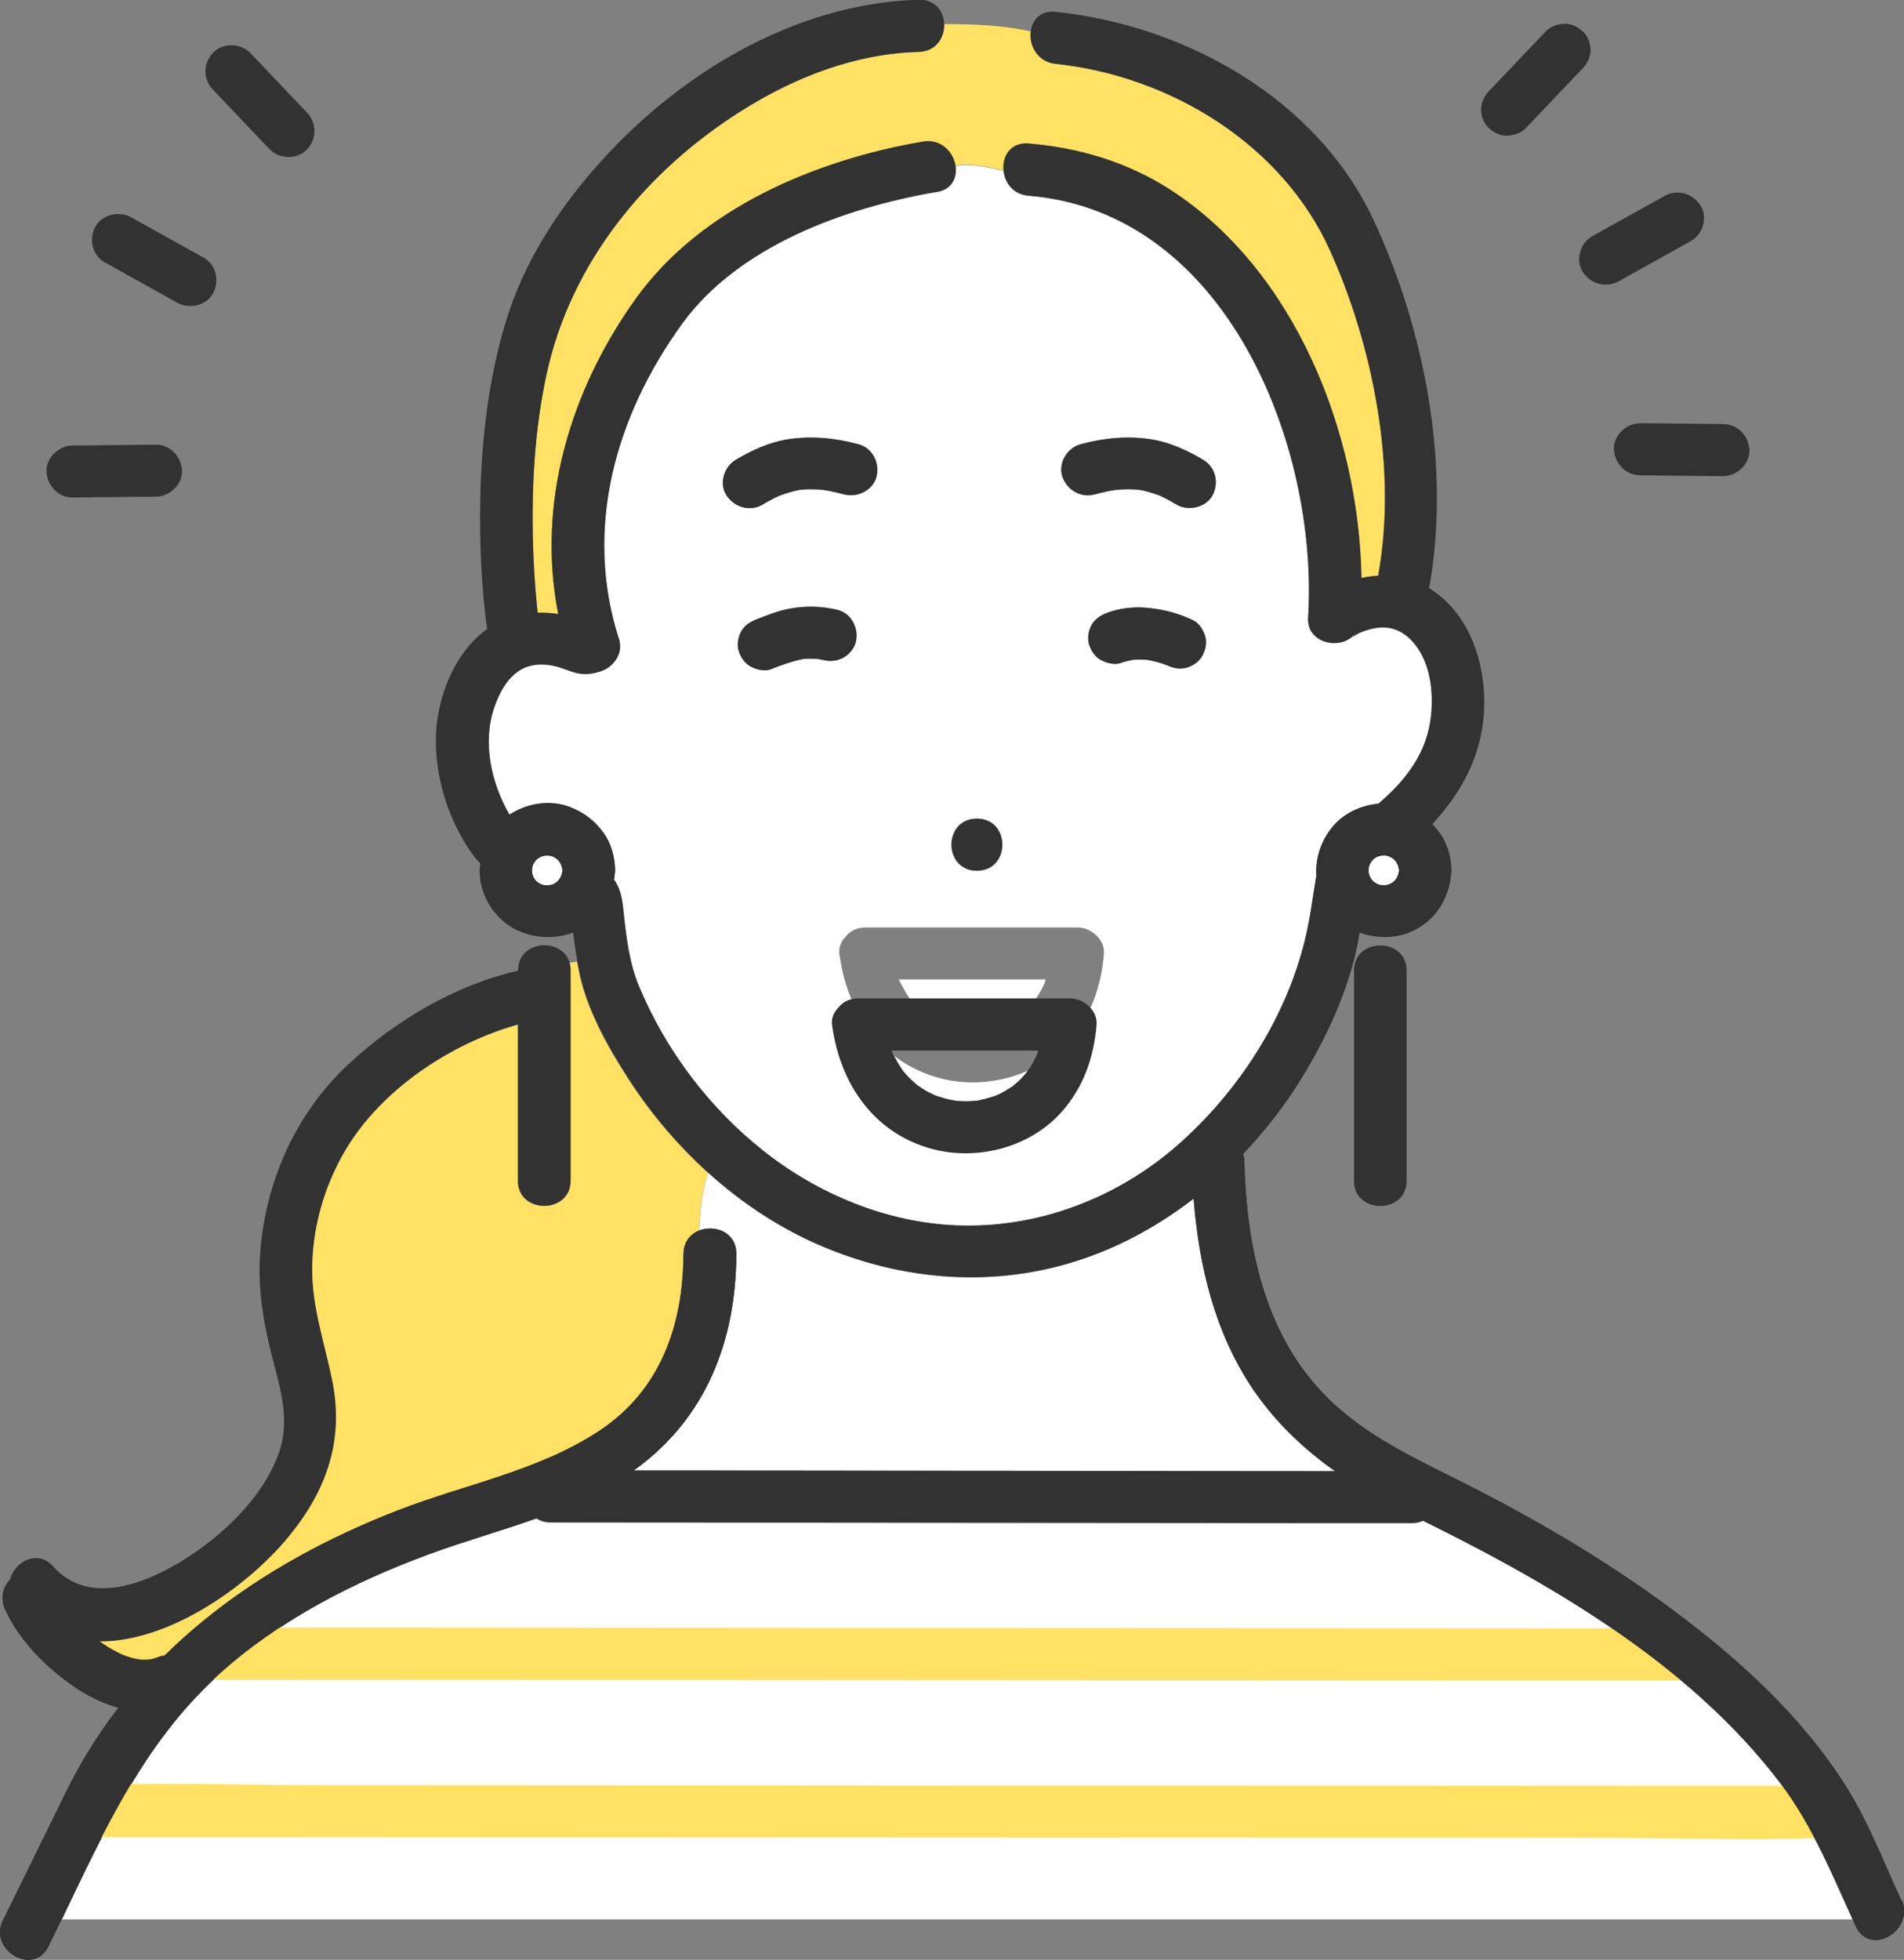 <?xml version="1.0" encoding="UTF-8"?>
<svg xmlns="http://www.w3.org/2000/svg" width="103" height="106" viewBox="0 0 103 106" fill="none">
  <rect x="0" y="0" width="103" height="106" fill="#808080" stroke="none"/>
  <g clip-path="url(#clip0_253_1217)">
    <path d="M7.517 89.756C7.517 89.756 7.536 89.756 7.555 89.762C7.542 89.762 7.53 89.756 7.517 89.756Z" fill="#FFE164"></path>
    <path d="M8.092 89.769C8.092 89.769 8.035 89.769 7.997 89.769C7.947 89.781 7.934 89.8 8.092 89.769Z" fill="#FFE164"></path>
    <path d="M7.669 89.794C7.669 89.794 7.637 89.781 7.618 89.775C7.593 89.775 7.574 89.775 7.555 89.763C7.593 89.769 7.637 89.775 7.669 89.788V89.794Z" fill="#FFE164"></path>
    <path d="M48.63 52.978C48.649 53.016 48.668 53.072 48.687 53.115C48.693 53.128 48.699 53.147 48.706 53.147C48.858 53.428 49.003 53.71 49.186 53.972C49.218 54.023 49.256 54.066 49.287 54.116C49.395 54.235 49.496 54.354 49.61 54.467C49.705 54.567 49.812 54.66 49.913 54.748C49.945 54.779 49.983 54.804 50.014 54.836C50.21 54.973 50.413 55.105 50.628 55.223C50.748 55.286 50.868 55.342 50.988 55.398C50.994 55.398 50.994 55.398 51.001 55.405C51.02 55.405 51.032 55.417 51.064 55.424C51.285 55.499 51.5 55.567 51.728 55.617C51.873 55.649 52.019 55.667 52.164 55.699C52.12 55.686 52.094 55.686 52.069 55.68C52.006 55.667 52.012 55.674 52.069 55.68C52.107 55.686 52.158 55.693 52.221 55.699C52.448 55.718 52.676 55.718 52.904 55.711C53.017 55.711 53.138 55.693 53.251 55.686C53.283 55.686 53.315 55.674 53.346 55.667C53.586 55.617 53.82 55.561 54.054 55.486C54.092 55.474 54.212 55.43 54.288 55.405C54.351 55.373 54.459 55.33 54.484 55.317C54.693 55.211 54.889 55.092 55.078 54.973C55.123 54.942 55.154 54.923 55.173 54.917C55.186 54.904 55.199 54.892 55.23 54.867C55.319 54.792 55.407 54.717 55.496 54.636C55.641 54.498 55.774 54.348 55.907 54.191C55.938 54.141 56.071 53.966 56.103 53.922C56.172 53.816 56.235 53.71 56.299 53.597C56.362 53.485 56.419 53.372 56.476 53.253C56.476 53.253 56.476 53.253 56.476 53.247C56.495 53.203 56.507 53.166 56.526 53.122C56.545 53.072 56.551 53.022 56.571 52.972H48.636L48.63 52.978Z" fill="white"></path>
    <path d="M30.846 53.904V63.867C30.846 65.681 28.001 65.681 28.001 63.867V55.417C24.302 56.456 20.585 58.976 18.676 62.191C17.582 64.036 16.95 66.15 16.868 68.296C16.785 70.51 17.487 72.462 17.93 74.594C18.613 77.885 17.658 80.612 15.559 83.157C13.384 85.79 9.161 88.805 5.361 88.78C5.677 88.999 6 89.206 6.341 89.381C6.43 89.425 6.518 89.462 6.6 89.506C6.607 89.506 6.607 89.506 6.613 89.512C6.784 89.575 6.961 89.637 7.138 89.687C7.252 89.719 7.384 89.737 7.511 89.762C7.46 89.744 7.486 89.737 7.612 89.781C7.618 89.781 7.625 89.781 7.631 89.781C7.713 89.781 7.802 89.787 7.884 89.781C7.915 89.781 7.953 89.775 7.991 89.769C8.023 89.762 8.055 89.756 8.099 89.769C8.263 89.731 8.415 89.681 8.573 89.625C8.68 89.581 8.788 89.562 8.895 89.556C12.411 86.085 16.798 83.52 21.552 81.687C25.162 80.293 29.126 79.567 32.388 77.415C35.733 75.214 36.959 71.667 36.966 67.82C36.966 67.157 37.345 66.745 37.825 66.563C37.857 65.519 37.965 64.481 38.3 63.436C36.643 61.941 35.189 60.221 33.988 58.363C32.901 56.675 31.794 54.723 31.358 52.753C31.301 52.509 31.263 52.259 31.219 52.015C31.067 52.027 30.922 52.052 30.77 52.083C30.808 52.215 30.84 52.352 30.84 52.509V53.916L30.846 53.904Z" fill="#FFE164"></path>
    <path d="M49.698 2.814C46.259 2.908 43.003 4.178 40.12 5.992C34.936 9.251 30.871 14.229 29.568 20.221C28.898 23.293 28.734 26.464 28.835 29.598C28.867 30.654 28.936 31.712 29.037 32.762C29.05 32.894 29.069 33.019 29.082 33.15C29.455 33.144 29.828 33.163 30.194 33.219C29.012 27.233 30.833 21.11 34.417 16.125C37.92 11.252 44.128 8.663 49.919 7.668C50.887 7.499 51.55 8.219 51.677 8.963C52.511 8.819 53.409 9 54.282 9.226C54.206 8.463 54.648 7.687 55.635 7.762C58.359 7.981 60.983 8.769 63.284 10.251C70.024 14.592 73.501 23.368 73.64 31.261C73.943 31.199 74.253 31.155 74.557 31.136C74.557 31.117 74.557 31.099 74.557 31.08C75.581 25.401 74.297 18.777 71.946 13.554C69.36 7.812 63.322 4.109 57.095 3.452C56.102 3.346 55.654 2.452 55.755 1.695C54.168 1.357 52.764 1.307 51.07 1.301C51.102 2.026 50.646 2.783 49.704 2.814H49.698Z" fill="#FFE164"></path>
    <path d="M50.672 10.389C45.69 11.246 39.931 13.316 36.871 17.551C33.267 22.542 31.547 28.622 33.476 34.589C33.722 35.346 33.191 36.09 32.483 36.322C31.276 36.722 30.814 36.197 29.904 36.015C28.19 35.677 27.293 36.709 26.743 38.236C26.06 40.15 26.553 42.339 27.546 44.071C27.546 44.071 27.546 44.071 27.546 44.078C28.481 43.458 29.733 43.258 30.782 43.646C31.554 43.934 32.161 44.39 32.641 45.06C33.059 45.635 33.255 46.373 33.267 47.074C33.267 47.18 33.255 47.274 33.236 47.374C33.229 47.449 33.223 47.53 33.21 47.605C33.571 48.074 33.646 48.662 33.729 49.388C33.874 50.758 34.038 52.121 34.576 53.404C36.023 56.844 38.356 59.94 41.296 62.267C44.23 64.587 47.934 66.132 51.702 66.288C56.096 66.47 60.402 64.825 63.683 61.96C66.977 59.077 69.562 55.067 70.593 50.814C70.858 49.726 70.998 48.594 71.181 47.493C71.187 47.455 71.194 47.418 71.2 47.374C71.187 47.205 71.187 47.036 71.2 46.873C71.282 46.042 71.567 45.341 72.104 44.697C72.698 43.99 73.615 43.565 74.557 43.483C76.024 42.226 77.206 40.738 77.408 38.699C77.535 37.385 77.37 35.871 76.498 34.814C75.992 34.201 75.322 33.857 74.513 33.964C74.197 34.007 73.861 34.101 73.571 34.226C73.109 34.42 73.033 34.745 73.406 34.139C72.711 35.271 70.669 34.871 70.757 33.426C71.333 24.144 66.351 11.465 55.635 10.596C54.8 10.527 54.351 9.895 54.282 9.245C53.409 9.02 52.512 8.838 51.677 8.982C51.785 9.614 51.5 10.264 50.672 10.402V10.389ZM39.298 26.789C38.881 26.145 39.172 25.244 39.81 24.863C40.67 24.356 41.612 23.918 42.611 23.762C43.901 23.562 45.165 23.687 46.43 24.025C47.201 24.231 47.593 25.013 47.422 25.757C47.252 26.502 46.392 26.933 45.671 26.739C45.38 26.664 45.096 26.596 44.799 26.539C44.735 26.527 44.666 26.514 44.603 26.508C44.571 26.508 44.533 26.502 44.514 26.495C44.445 26.489 44.375 26.483 44.306 26.477C44.078 26.464 43.85 26.458 43.623 26.464C43.515 26.464 43.401 26.477 43.294 26.489C42.902 26.558 42.529 26.677 42.156 26.814C42.131 26.827 42.105 26.833 42.087 26.846C41.992 26.89 41.891 26.939 41.796 26.989C41.612 27.083 41.429 27.19 41.246 27.296C40.563 27.703 39.716 27.427 39.298 26.789ZM44.552 35.696C44.445 35.671 44.343 35.652 44.236 35.634C43.983 35.609 43.73 35.609 43.477 35.634C42.864 35.746 42.289 35.965 41.707 36.19C41.359 36.328 40.929 36.215 40.613 36.047C40.285 35.871 40.07 35.546 39.962 35.208C39.855 34.871 39.924 34.426 40.108 34.126C40.31 33.788 40.601 33.62 40.955 33.482C41.53 33.257 42.112 33.025 42.725 32.913C43.597 32.757 44.438 32.775 45.304 32.982C46.076 33.169 46.468 33.989 46.297 34.714C46.221 35.052 45.937 35.383 45.646 35.552C45.317 35.74 44.912 35.784 44.552 35.696ZM65.048 35.471C64.884 35.778 64.53 36.028 64.201 36.115C63.835 36.215 63.48 36.147 63.145 35.99C62.791 35.853 62.425 35.752 62.052 35.69C61.805 35.671 61.559 35.665 61.312 35.69C61.091 35.727 60.876 35.771 60.667 35.853C60.313 35.984 59.89 35.878 59.573 35.709C59.245 35.54 59.03 35.208 58.922 34.871C58.809 34.533 58.884 34.089 59.068 33.788C59.264 33.451 59.561 33.276 59.915 33.144C60.629 32.875 61.457 32.806 62.216 32.894C63.044 32.994 63.79 33.188 64.543 33.551C64.871 33.707 65.086 34.057 65.194 34.389C65.314 34.752 65.225 35.146 65.048 35.471ZM58.461 24.025C59.719 23.687 60.983 23.562 62.279 23.762C63.272 23.918 64.22 24.356 65.08 24.863C65.763 25.263 65.953 26.108 65.592 26.789C65.238 27.459 64.283 27.671 63.645 27.296C63.455 27.183 63.259 27.077 63.063 26.971C62.968 26.921 62.874 26.877 62.772 26.827C62.754 26.821 62.734 26.808 62.715 26.802C62.349 26.664 61.982 26.552 61.596 26.489C61.59 26.489 61.578 26.489 61.571 26.489C61.457 26.477 61.344 26.47 61.23 26.47C61.002 26.464 60.775 26.47 60.547 26.483C60.477 26.483 60.414 26.495 60.345 26.502C60.244 26.52 60.142 26.533 60.041 26.552C59.763 26.602 59.491 26.671 59.213 26.746C58.442 26.952 57.702 26.489 57.462 25.764C57.228 25.044 57.74 24.225 58.454 24.031L58.461 24.025ZM58.296 50.163C59.017 50.163 59.776 50.814 59.719 51.571C59.58 53.341 59.005 54.998 57.797 56.337C56.02 58.295 53.055 59.014 50.539 58.226C47.492 57.269 45.797 54.604 45.406 51.571C45.361 51.208 45.526 50.87 45.785 50.62C45.797 50.608 45.81 50.595 45.816 50.583C46.044 50.332 46.379 50.163 46.822 50.163H58.29H58.296ZM52.847 44.278C54.68 44.278 54.68 47.092 52.847 47.092C51.013 47.092 51.013 44.278 52.847 44.278Z" fill="white"></path>
    <path d="M39.817 67.808C39.804 72.505 38.192 76.734 34.266 79.536C34.696 79.536 35.126 79.536 35.556 79.536C43.92 79.542 52.278 79.548 60.642 79.561C64.505 79.561 68.368 79.567 72.231 79.573C70.555 78.391 69.057 76.984 67.856 75.251C65.731 72.18 64.859 68.496 64.568 64.825C62.76 66.219 60.749 67.351 58.556 68.096C53.808 69.703 48.725 69.29 44.173 67.283C42.017 66.332 40.051 65.006 38.306 63.43C37.971 64.474 37.863 65.513 37.832 66.557C38.673 66.244 39.817 66.663 39.817 67.814V67.808Z" fill="white"></path>
    <path d="M76.997 82.257C76.82 82.344 76.611 82.394 76.371 82.394C74.443 82.394 72.508 82.394 70.58 82.394C62.216 82.388 53.858 82.382 45.494 82.369C40.253 82.369 35.012 82.357 29.771 82.357C29.461 82.357 29.208 82.269 29.006 82.138C27.103 82.813 25.143 83.364 23.265 84.052C19.061 85.59 14.996 87.679 11.689 90.719C7.738 94.353 5.595 99.094 3.338 103.811H100.224C99.067 101.277 98.012 98.7 96.317 96.455C91.506 90.106 84.122 85.778 77.01 82.269L76.997 82.257Z" fill="white"></path>
    <path d="M41.246 27.296C41.423 27.19 41.606 27.083 41.796 26.989C41.89 26.939 41.985 26.889 42.086 26.846C42.112 26.833 42.137 26.821 42.156 26.814C42.529 26.677 42.902 26.558 43.294 26.489C43.401 26.483 43.515 26.47 43.623 26.464C43.85 26.458 44.078 26.464 44.306 26.477C44.375 26.477 44.445 26.489 44.514 26.495C44.533 26.495 44.571 26.502 44.603 26.508C44.666 26.52 44.735 26.527 44.799 26.539C45.089 26.595 45.38 26.664 45.671 26.739C46.386 26.933 47.252 26.502 47.422 25.757C47.593 25.013 47.195 24.231 46.43 24.025C45.165 23.687 43.907 23.562 42.611 23.762C41.619 23.918 40.67 24.356 39.81 24.863C39.172 25.238 38.881 26.145 39.298 26.789C39.716 27.427 40.563 27.696 41.246 27.296Z" fill="#323232"></path>
    <path d="M65.592 26.789C65.952 26.108 65.763 25.269 65.08 24.863C64.22 24.356 63.278 23.918 62.279 23.762C60.989 23.562 59.725 23.687 58.461 24.025C57.74 24.219 57.234 25.032 57.468 25.757C57.708 26.483 58.448 26.946 59.219 26.739C59.491 26.664 59.769 26.602 60.047 26.545C60.148 26.527 60.25 26.514 60.351 26.495C60.42 26.495 60.484 26.483 60.553 26.477C60.781 26.458 61.008 26.451 61.236 26.464C61.35 26.464 61.464 26.477 61.577 26.483C61.577 26.483 61.596 26.483 61.603 26.483C61.988 26.545 62.355 26.664 62.722 26.796C62.741 26.802 62.76 26.814 62.779 26.821C62.873 26.864 62.974 26.914 63.069 26.964C63.265 27.064 63.461 27.177 63.651 27.29C64.29 27.665 65.238 27.452 65.598 26.783L65.592 26.789Z" fill="#323232"></path>
    <path d="M40.613 36.053C40.929 36.222 41.359 36.328 41.707 36.197C42.282 35.971 42.864 35.752 43.477 35.64C43.73 35.621 43.983 35.621 44.236 35.64C44.343 35.659 44.444 35.677 44.552 35.702C44.919 35.79 45.317 35.752 45.646 35.559C45.943 35.39 46.221 35.052 46.297 34.72C46.461 33.995 46.076 33.175 45.304 32.988C44.438 32.781 43.597 32.763 42.725 32.919C42.112 33.032 41.53 33.263 40.955 33.488C40.601 33.626 40.303 33.795 40.108 34.133C39.931 34.433 39.855 34.877 39.962 35.215C40.076 35.552 40.285 35.884 40.613 36.053Z" fill="#323232"></path>
    <path d="M64.536 33.544C63.784 33.181 63.038 32.981 62.21 32.888C61.451 32.8 60.629 32.862 59.908 33.138C59.554 33.275 59.257 33.45 59.061 33.782C58.884 34.082 58.808 34.526 58.916 34.864C59.03 35.202 59.238 35.533 59.567 35.702C59.889 35.871 60.313 35.977 60.661 35.846C60.869 35.765 61.084 35.721 61.306 35.683C61.552 35.665 61.799 35.671 62.045 35.683C62.418 35.746 62.785 35.846 63.139 35.984C63.474 36.14 63.828 36.209 64.195 36.109C64.523 36.021 64.884 35.765 65.042 35.464C65.219 35.139 65.301 34.745 65.187 34.382C65.08 34.051 64.865 33.701 64.536 33.544Z" fill="#323232"></path>
    <path d="M52.847 44.277C51.013 44.277 51.013 47.092 52.847 47.092C54.68 47.092 54.68 44.277 52.847 44.277Z" fill="#323232"></path>
    <path d="M7.618 89.775C7.492 89.731 7.467 89.738 7.517 89.757C7.53 89.757 7.542 89.757 7.555 89.763C7.574 89.763 7.593 89.769 7.618 89.775Z" fill="#323232"></path>
    <path d="M0.158 103.86C-0.639 105.48 1.814 106.913 2.617 105.28C2.858 104.786 3.098 104.292 3.338 103.798H0.19C0.19 103.798 0.171 103.842 0.158 103.86Z" fill="#323232"></path>
    <path d="M100.218 103.798C100.281 103.929 100.338 104.067 100.402 104.198C100.996 105.48 102.608 104.892 102.937 103.798H100.218Z" fill="#323232"></path>
    <path d="M102.855 102.779C101.9 100.715 101.072 98.532 99.858 96.606C97.443 92.784 94.023 89.694 90.406 87.011C87.087 84.546 83.509 82.426 79.829 80.531C76.89 79.017 73.849 77.754 71.535 75.314C68.342 71.949 67.432 67.277 67.312 62.805C67.312 62.661 67.28 62.536 67.248 62.417C68.462 61.141 69.55 59.74 70.466 58.233C71.781 56.075 72.926 53.598 73.431 51.115C73.476 50.889 73.507 50.664 73.552 50.439C74.222 50.683 74.904 50.746 75.632 50.614C76.359 50.483 77.105 50.045 77.585 49.488C78.11 48.875 78.413 48.162 78.489 47.374C78.508 47.281 78.521 47.18 78.521 47.074C78.508 46.373 78.312 45.636 77.895 45.06C77.768 44.885 77.629 44.722 77.484 44.572C79.273 42.652 80.443 40.319 80.278 37.454C80.152 35.259 79.26 33.02 77.313 31.812C78.489 25.264 77.098 17.864 74.291 11.872C71.231 5.342 64.157 1.383 57.108 0.638C55.287 0.445 55.306 3.265 57.108 3.453C63.335 4.11 69.373 7.819 71.958 13.555C74.31 18.777 75.594 25.401 74.569 31.081C74.569 31.099 74.569 31.118 74.569 31.137C74.26 31.156 73.956 31.193 73.653 31.262C73.514 23.368 70.03 14.593 63.297 10.252C60.996 8.77 58.372 7.988 55.647 7.763C53.82 7.613 53.833 10.427 55.647 10.577C66.37 11.447 71.345 24.125 70.77 33.407C70.681 34.852 72.723 35.252 73.419 34.12C73.046 34.727 73.122 34.408 73.583 34.208C73.874 34.083 74.209 33.989 74.525 33.945C75.334 33.839 76.004 34.183 76.51 34.796C77.383 35.853 77.553 37.367 77.421 38.68C77.218 40.719 76.036 42.214 74.569 43.465C73.634 43.546 72.711 43.978 72.116 44.678C71.579 45.323 71.288 46.023 71.212 46.855C71.193 47.018 71.2 47.187 71.212 47.355C71.212 47.393 71.2 47.431 71.193 47.474C71.01 48.581 70.871 49.707 70.605 50.796C69.581 55.055 66.989 59.058 63.695 61.942C60.42 64.813 56.109 66.458 51.715 66.27C47.941 66.114 44.242 64.569 41.309 62.248C38.369 59.921 36.036 56.825 34.588 53.385C34.051 52.109 33.886 50.739 33.741 49.37C33.665 48.644 33.583 48.056 33.223 47.587C33.235 47.512 33.242 47.431 33.248 47.355C33.267 47.262 33.28 47.162 33.28 47.055C33.267 46.355 33.071 45.617 32.654 45.041C32.173 44.378 31.566 43.915 30.795 43.628C29.752 43.24 28.494 43.434 27.558 44.059C27.558 44.059 27.558 44.059 27.558 44.053C26.566 42.32 26.079 40.131 26.755 38.217C27.299 36.685 28.197 35.659 29.916 35.997C30.82 36.178 31.288 36.697 32.496 36.303C33.204 36.072 33.735 35.328 33.488 34.571C31.566 28.604 33.286 22.518 36.883 17.533C39.943 13.298 45.696 11.222 50.684 10.371C52.486 10.064 51.721 7.35 49.926 7.656C44.135 8.651 37.933 11.247 34.424 16.113C30.839 21.092 29.018 27.221 30.201 33.207C29.828 33.151 29.461 33.132 29.088 33.138C29.075 33.007 29.056 32.882 29.044 32.751C28.943 31.7 28.873 30.643 28.841 29.586C28.747 26.452 28.905 23.281 29.575 20.21C30.877 14.218 34.942 9.239 40.127 5.98C43.003 4.166 46.265 2.896 49.705 2.803C51.532 2.753 51.538 -0.062 49.705 -0.012C42.896 0.176 36.517 4.116 32.161 9.12C30.062 11.528 28.317 14.274 27.381 17.339C26.332 20.773 25.971 24.438 25.971 28.016C25.971 30.017 26.079 32.031 26.351 34.02C24.89 35.065 24.018 36.879 23.702 38.649C23.253 41.194 24.075 44.191 25.611 46.273C25.725 46.43 25.857 46.561 25.984 46.693C25.978 46.749 25.965 46.799 25.959 46.855C25.889 47.549 26.098 48.319 26.458 48.919C26.812 49.501 27.349 50.026 27.982 50.314C28.759 50.671 29.543 50.764 30.39 50.614C30.593 50.577 30.801 50.514 31.004 50.433C31.099 51.209 31.212 51.984 31.383 52.741C31.819 54.711 32.926 56.669 34.013 58.352C36.479 62.167 39.994 65.419 44.192 67.277C48.743 69.291 53.827 69.704 58.574 68.09C60.775 67.346 62.779 66.214 64.587 64.819C64.878 68.49 65.75 72.181 67.874 75.246C69.069 76.978 70.567 78.379 72.249 79.568C68.386 79.568 64.523 79.561 60.661 79.555C52.297 79.549 43.939 79.543 35.575 79.53C35.145 79.53 34.715 79.53 34.285 79.53C38.205 76.728 39.823 72.5 39.836 67.802C39.836 65.989 36.997 65.989 36.991 67.802C36.978 71.655 35.758 75.196 32.413 77.397C29.145 79.549 25.187 80.275 21.577 81.669C16.823 83.508 12.436 86.066 8.92 89.538C8.813 89.544 8.706 89.563 8.598 89.607C8.446 89.669 8.288 89.719 8.124 89.751C8.137 89.751 8.149 89.751 8.162 89.751C8.149 89.751 8.13 89.751 8.111 89.751C7.953 89.782 7.96 89.769 8.016 89.751C7.978 89.751 7.941 89.763 7.909 89.763C7.827 89.763 7.738 89.763 7.656 89.763C7.65 89.763 7.643 89.763 7.637 89.763C7.656 89.769 7.662 89.769 7.688 89.782C7.656 89.769 7.612 89.763 7.574 89.757C7.561 89.757 7.549 89.757 7.536 89.751C7.41 89.725 7.283 89.707 7.163 89.675C6.986 89.625 6.815 89.563 6.638 89.5C6.632 89.5 6.632 89.5 6.626 89.494C6.537 89.45 6.449 89.413 6.366 89.369C6.025 89.194 5.696 88.994 5.386 88.769C9.186 88.793 13.409 85.779 15.584 83.145C17.683 80.6 18.644 77.873 17.955 74.583C17.512 72.45 16.811 70.498 16.893 68.284C16.968 66.145 17.601 64.031 18.701 62.179C20.61 58.964 24.328 56.444 28.026 55.405V63.856C28.026 65.67 30.871 65.67 30.871 63.856V52.484C30.871 50.671 28.026 50.671 28.026 52.484V52.503C24.631 53.266 21.381 55.212 18.872 57.538C15.97 60.222 14.32 63.993 14.067 67.896C13.934 69.935 14.32 71.899 14.844 73.857C15.262 75.427 15.653 77.028 15.078 78.611C14.212 80.994 12.075 83.027 9.957 84.353C7.884 85.654 4.798 86.886 2.877 84.722C2.029 83.765 0.79 84.465 0.544 85.428C0.101 85.879 0.013 86.504 0.297 87.111C1.075 88.775 2.497 90.188 4.002 91.227C4.71 91.715 5.544 92.134 6.423 92.377C5.367 93.754 4.425 95.236 3.629 96.844C2.491 99.158 1.353 101.466 0.221 103.78H3.363C5.627 99.064 7.77 94.323 11.715 90.689C15.015 87.655 19.087 85.566 23.291 84.021C25.168 83.333 27.128 82.783 29.031 82.107C29.233 82.239 29.486 82.326 29.796 82.326C35.037 82.326 40.278 82.339 45.519 82.339C53.883 82.345 62.241 82.351 70.605 82.364C72.534 82.364 74.468 82.364 76.397 82.364C76.637 82.364 76.845 82.314 77.022 82.226C84.135 85.735 91.519 90.063 96.33 96.412C98.031 98.651 99.08 101.228 100.237 103.768H102.956C103.051 103.455 103.044 103.111 102.88 102.748L102.855 102.779ZM74.051 46.968C74.07 46.899 74.089 46.83 74.108 46.761C74.139 46.699 74.177 46.636 74.222 46.574C74.26 46.53 74.297 46.492 74.342 46.455C74.405 46.417 74.462 46.38 74.531 46.342C74.601 46.317 74.671 46.298 74.74 46.286C74.816 46.286 74.892 46.286 74.968 46.286C75.037 46.305 75.107 46.324 75.176 46.342C75.24 46.373 75.303 46.411 75.366 46.455C75.41 46.492 75.448 46.53 75.486 46.574C75.524 46.636 75.562 46.693 75.6 46.761C75.632 46.849 75.657 46.937 75.676 47.03C75.676 47.049 75.676 47.062 75.676 47.08C75.676 47.099 75.676 47.112 75.676 47.13C75.657 47.224 75.632 47.312 75.6 47.399C75.568 47.462 75.53 47.524 75.486 47.587C75.448 47.631 75.41 47.668 75.366 47.706C75.303 47.743 75.246 47.781 75.176 47.818C75.107 47.843 75.037 47.862 74.968 47.875C74.892 47.875 74.816 47.875 74.74 47.875C74.671 47.856 74.601 47.837 74.531 47.818C74.468 47.787 74.405 47.75 74.342 47.706C74.297 47.668 74.26 47.631 74.222 47.587C74.184 47.524 74.146 47.468 74.108 47.399C74.083 47.331 74.064 47.262 74.051 47.193C74.051 47.118 74.051 47.043 74.051 46.968ZM30.416 47.13C30.397 47.224 30.371 47.312 30.34 47.399C30.308 47.462 30.27 47.524 30.226 47.587C30.188 47.631 30.15 47.668 30.106 47.706C30.043 47.743 29.986 47.781 29.916 47.818C29.847 47.843 29.777 47.862 29.708 47.875C29.632 47.875 29.556 47.875 29.48 47.875C29.41 47.856 29.341 47.837 29.271 47.818C29.208 47.787 29.145 47.75 29.082 47.706C29.038 47.668 29 47.631 28.962 47.587C28.924 47.524 28.886 47.468 28.848 47.399C28.823 47.331 28.804 47.262 28.791 47.193C28.791 47.118 28.791 47.043 28.791 46.968C28.81 46.899 28.829 46.83 28.848 46.761C28.879 46.699 28.917 46.636 28.962 46.574C29 46.53 29.038 46.492 29.082 46.455C29.145 46.417 29.202 46.38 29.271 46.342C29.341 46.317 29.41 46.298 29.48 46.286C29.556 46.286 29.632 46.286 29.708 46.286C29.777 46.305 29.847 46.324 29.916 46.342C29.98 46.373 30.043 46.411 30.106 46.455C30.15 46.492 30.188 46.53 30.226 46.574C30.264 46.636 30.302 46.693 30.34 46.761C30.371 46.849 30.397 46.937 30.416 47.03C30.416 47.049 30.416 47.062 30.416 47.08C30.416 47.099 30.416 47.112 30.416 47.13Z" fill="#323232"></path>
    <path d="M30.416 47.029C30.397 46.936 30.372 46.848 30.34 46.761C30.308 46.698 30.27 46.635 30.226 46.573C30.188 46.529 30.15 46.492 30.106 46.454C30.043 46.416 29.986 46.379 29.916 46.341C29.847 46.316 29.777 46.298 29.708 46.285C29.632 46.285 29.556 46.285 29.48 46.285C29.411 46.304 29.341 46.323 29.271 46.341C29.208 46.373 29.145 46.41 29.082 46.454C29.044 46.492 29 46.529 28.962 46.573C28.924 46.635 28.886 46.692 28.848 46.761C28.823 46.829 28.804 46.898 28.791 46.967C28.791 47.042 28.791 47.117 28.791 47.192C28.81 47.261 28.829 47.33 28.848 47.398C28.88 47.461 28.918 47.524 28.962 47.586C29 47.63 29.038 47.667 29.082 47.705C29.145 47.742 29.202 47.78 29.271 47.818C29.341 47.843 29.411 47.861 29.48 47.874C29.556 47.874 29.632 47.874 29.708 47.874C29.777 47.855 29.847 47.836 29.916 47.818C29.98 47.786 30.043 47.749 30.106 47.705C30.144 47.667 30.188 47.63 30.226 47.586C30.264 47.524 30.302 47.467 30.34 47.398C30.372 47.311 30.397 47.223 30.416 47.13C30.416 47.111 30.416 47.098 30.416 47.08C30.416 47.061 30.416 47.048 30.416 47.029Z" fill="white"></path>
    <path d="M74.336 47.699C74.399 47.737 74.456 47.774 74.525 47.812C74.595 47.837 74.665 47.855 74.734 47.868C74.81 47.868 74.886 47.868 74.962 47.868C75.031 47.849 75.101 47.831 75.17 47.812C75.234 47.781 75.297 47.743 75.36 47.699C75.398 47.662 75.442 47.624 75.48 47.58C75.518 47.518 75.556 47.462 75.594 47.393C75.626 47.305 75.651 47.218 75.67 47.124C75.67 47.105 75.67 47.092 75.67 47.074C75.67 47.055 75.67 47.042 75.67 47.024C75.651 46.93 75.626 46.842 75.594 46.755C75.562 46.692 75.524 46.63 75.48 46.567C75.442 46.523 75.404 46.486 75.36 46.448C75.297 46.411 75.24 46.373 75.17 46.336C75.101 46.311 75.031 46.292 74.962 46.279C74.886 46.279 74.81 46.279 74.734 46.279C74.665 46.298 74.595 46.317 74.525 46.336C74.462 46.367 74.399 46.404 74.336 46.448C74.298 46.486 74.254 46.523 74.216 46.567C74.178 46.63 74.14 46.686 74.102 46.755C74.076 46.824 74.058 46.892 74.045 46.961C74.045 47.036 74.045 47.111 74.045 47.186C74.064 47.255 74.083 47.324 74.102 47.393C74.133 47.455 74.171 47.518 74.216 47.58C74.254 47.624 74.291 47.662 74.336 47.699Z" fill="white"></path>
    <path d="M73.248 52.496V63.867C73.248 65.681 76.093 65.681 76.093 63.867V52.496C76.093 50.682 73.248 50.682 73.248 52.496Z" fill="#323232"></path>
    <path d="M14.598 8.081C15.11 8.619 16.102 8.632 16.608 8.081C17.145 7.506 17.152 6.661 16.608 6.092C15.71 5.148 14.806 4.197 13.909 3.252C13.782 3.121 13.656 2.99 13.529 2.858C13.017 2.32 12.024 2.308 11.519 2.858C10.981 3.434 10.975 4.278 11.519 4.847C12.416 5.792 13.32 6.743 14.218 7.687C14.345 7.818 14.471 7.95 14.598 8.081Z" fill="#323232"></path>
    <path d="M11.525 15.862C11.879 15.199 11.708 14.323 11.013 13.935C9.869 13.297 8.731 12.665 7.586 12.027C7.428 11.94 7.264 11.846 7.106 11.758C6.455 11.396 5.525 11.583 5.159 12.265C4.805 12.928 4.975 13.804 5.671 14.192L9.097 16.099C9.255 16.187 9.42 16.281 9.578 16.368C10.229 16.731 11.158 16.544 11.525 15.862Z" fill="#323232"></path>
    <path d="M8.421 24.05C7.112 24.062 5.81 24.081 4.501 24.094C4.312 24.094 4.122 24.094 3.939 24.094C3.193 24.1 2.485 24.738 2.516 25.501C2.548 26.258 3.142 26.915 3.939 26.908C5.247 26.896 6.55 26.877 7.858 26.864C8.048 26.864 8.231 26.864 8.421 26.864C9.167 26.858 9.875 26.22 9.843 25.457C9.812 24.7 9.218 24.044 8.421 24.05Z" fill="#323232"></path>
    <path d="M85.627 1.701C85.355 1.457 85.001 1.27 84.621 1.288C84.249 1.307 83.876 1.426 83.616 1.701C82.719 2.646 81.814 3.596 80.917 4.541C80.79 4.672 80.664 4.804 80.537 4.935C80.284 5.204 80.12 5.56 80.12 5.929C80.12 6.273 80.272 6.686 80.537 6.924C80.809 7.168 81.163 7.356 81.543 7.337C81.916 7.318 82.289 7.199 82.548 6.924C83.446 5.979 84.35 5.029 85.247 4.084C85.374 3.953 85.5 3.822 85.627 3.69C85.88 3.421 86.044 3.065 86.044 2.696C86.044 2.352 85.892 1.939 85.627 1.701Z" fill="#323232"></path>
    <path d="M87.568 15.211C88.712 14.573 89.85 13.942 90.994 13.304C91.152 13.216 91.317 13.122 91.475 13.035C92.126 12.672 92.398 11.74 91.987 11.108C91.563 10.458 90.735 10.214 90.04 10.602C88.895 11.24 87.757 11.871 86.613 12.509L86.133 12.778C85.481 13.141 85.21 14.073 85.621 14.705C86.044 15.355 86.872 15.599 87.568 15.211Z" fill="#323232"></path>
    <path d="M88.731 25.707C90.04 25.72 91.342 25.739 92.651 25.751C92.841 25.751 93.024 25.751 93.213 25.751C93.96 25.757 94.668 25.101 94.636 24.344C94.604 23.574 94.01 22.943 93.213 22.936C91.905 22.924 90.603 22.905 89.294 22.893C89.104 22.893 88.921 22.893 88.731 22.893C87.985 22.886 87.277 23.543 87.309 24.3C87.347 25.069 87.934 25.701 88.731 25.707Z" fill="#323232"></path>
    <path d="M46.425 54C45.983 54 45.647 54.169 45.42 54.419C45.407 54.432 45.395 54.444 45.388 54.457C45.129 54.713 44.958 55.045 45.009 55.407C45.401 58.435 47.095 61.105 50.142 62.062C52.659 62.85 55.624 62.138 57.4 60.173C58.608 58.835 59.183 57.177 59.322 55.407C59.379 54.651 58.62 54 57.9 54H46.431H46.425ZM56.073 57.09C56.073 57.09 56.073 57.09 56.073 57.096C56.016 57.209 55.959 57.328 55.896 57.44C55.832 57.553 55.769 57.659 55.7 57.765C55.668 57.809 55.541 57.984 55.504 58.034C55.371 58.184 55.244 58.341 55.093 58.478C55.004 58.56 54.916 58.635 54.827 58.71C54.802 58.735 54.783 58.747 54.77 58.76C54.751 58.772 54.72 58.791 54.675 58.816C54.479 58.941 54.283 59.06 54.081 59.16C54.056 59.173 53.948 59.223 53.885 59.248C53.809 59.273 53.696 59.317 53.651 59.329C53.417 59.404 53.183 59.46 52.943 59.511C52.911 59.517 52.88 59.523 52.848 59.529C52.734 59.529 52.614 59.548 52.501 59.554C52.273 59.567 52.045 59.554 51.818 59.542C51.755 59.542 51.704 59.529 51.666 59.523C51.691 59.523 51.71 59.529 51.761 59.542C51.615 59.511 51.47 59.492 51.325 59.46C51.097 59.41 50.882 59.335 50.661 59.267C50.629 59.254 50.617 59.254 50.598 59.248C50.598 59.248 50.598 59.248 50.585 59.242C50.465 59.179 50.345 59.129 50.225 59.066C50.01 58.954 49.814 58.822 49.611 58.679C49.574 58.647 49.542 58.622 49.51 58.591C49.409 58.497 49.302 58.403 49.207 58.31C49.093 58.197 48.992 58.078 48.884 57.959C48.853 57.909 48.815 57.865 48.783 57.815C48.6 57.553 48.454 57.271 48.303 56.99C48.303 56.99 48.296 56.971 48.284 56.959C48.265 56.915 48.246 56.865 48.227 56.821H56.161C56.142 56.871 56.136 56.921 56.117 56.971C56.104 57.015 56.085 57.059 56.066 57.096L56.073 57.09Z" fill="#323232"></path>
    <path d="M52.062 55.693C52 55.68 52.006 55.687 52.062 55.693V55.693Z" fill="#323232"></path>
    <path d="M11.98 90.851C20.876 90.851 29.777 90.863 38.672 90.863C52.828 90.87 66.983 90.876 81.138 90.888C84.35 90.888 87.561 90.888 90.773 90.888C92.606 90.888 92.606 88.074 90.773 88.074C81.878 88.074 72.976 88.061 64.081 88.061C49.926 88.055 35.771 88.049 21.615 88.036C18.404 88.036 15.192 88.036 11.98 88.036C10.147 88.036 10.147 90.851 11.98 90.851Z" fill="#FFE164"></path>
    <path d="M98.556 96.586H89.275C81.84 96.58 74.412 96.574 66.977 96.574C57.98 96.574 48.99 96.568 39.994 96.561C32.211 96.561 24.435 96.555 16.653 96.549C12.872 96.549 9.053 96.386 5.279 96.549C5.222 96.549 5.172 96.549 5.115 96.549C3.281 96.549 3.281 99.364 5.115 99.364C8.206 99.364 11.304 99.364 14.396 99.364C21.831 99.364 29.259 99.37 36.694 99.376C45.69 99.376 54.68 99.382 63.677 99.388C71.459 99.388 79.235 99.395 87.018 99.401C90.799 99.401 94.617 99.564 98.391 99.401C98.448 99.401 98.499 99.401 98.556 99.401C100.389 99.401 100.389 96.586 98.556 96.586Z" fill="#FFE164"></path>
    <path d="M64.46 62.804C64.581 67.12 65.346 71.617 67.862 75.251C69.885 78.179 72.755 80.193 75.935 81.738C83.364 85.34 91.254 89.781 96.305 96.443C98.094 98.801 99.163 101.534 100.395 104.199C101.154 105.844 103.607 104.418 102.855 102.779C101.9 100.715 101.072 98.532 99.858 96.605C97.443 92.784 94.023 89.694 90.406 87.01C87.087 84.546 83.509 82.426 79.829 80.53C76.89 79.017 73.849 77.753 71.535 75.314C68.342 71.949 67.432 67.276 67.312 62.804C67.261 60.997 64.416 60.99 64.467 62.804H64.46Z" fill="#323232"></path>
    <path d="M36.972 67.809C36.959 71.662 35.739 75.202 32.395 77.403C29.126 79.555 25.168 80.281 21.558 81.675C13.934 84.621 7.251 89.431 3.597 96.856C2.453 99.189 1.302 101.522 0.158 103.855C-0.639 105.475 1.814 106.907 2.617 105.275C5.171 100.09 7.327 94.71 11.69 90.701C14.99 87.668 19.061 85.579 23.265 84.034C26.976 82.676 31.004 81.863 34.272 79.536C38.198 76.734 39.817 72.506 39.829 67.809C39.829 65.995 36.991 65.995 36.984 67.809H36.972Z" fill="#323232"></path>
  </g>
  <defs>
    <clipPath id="clip0_253_1217">
      <rect width="103" height="106" fill="white"></rect>
    </clipPath>
  </defs>
</svg>
